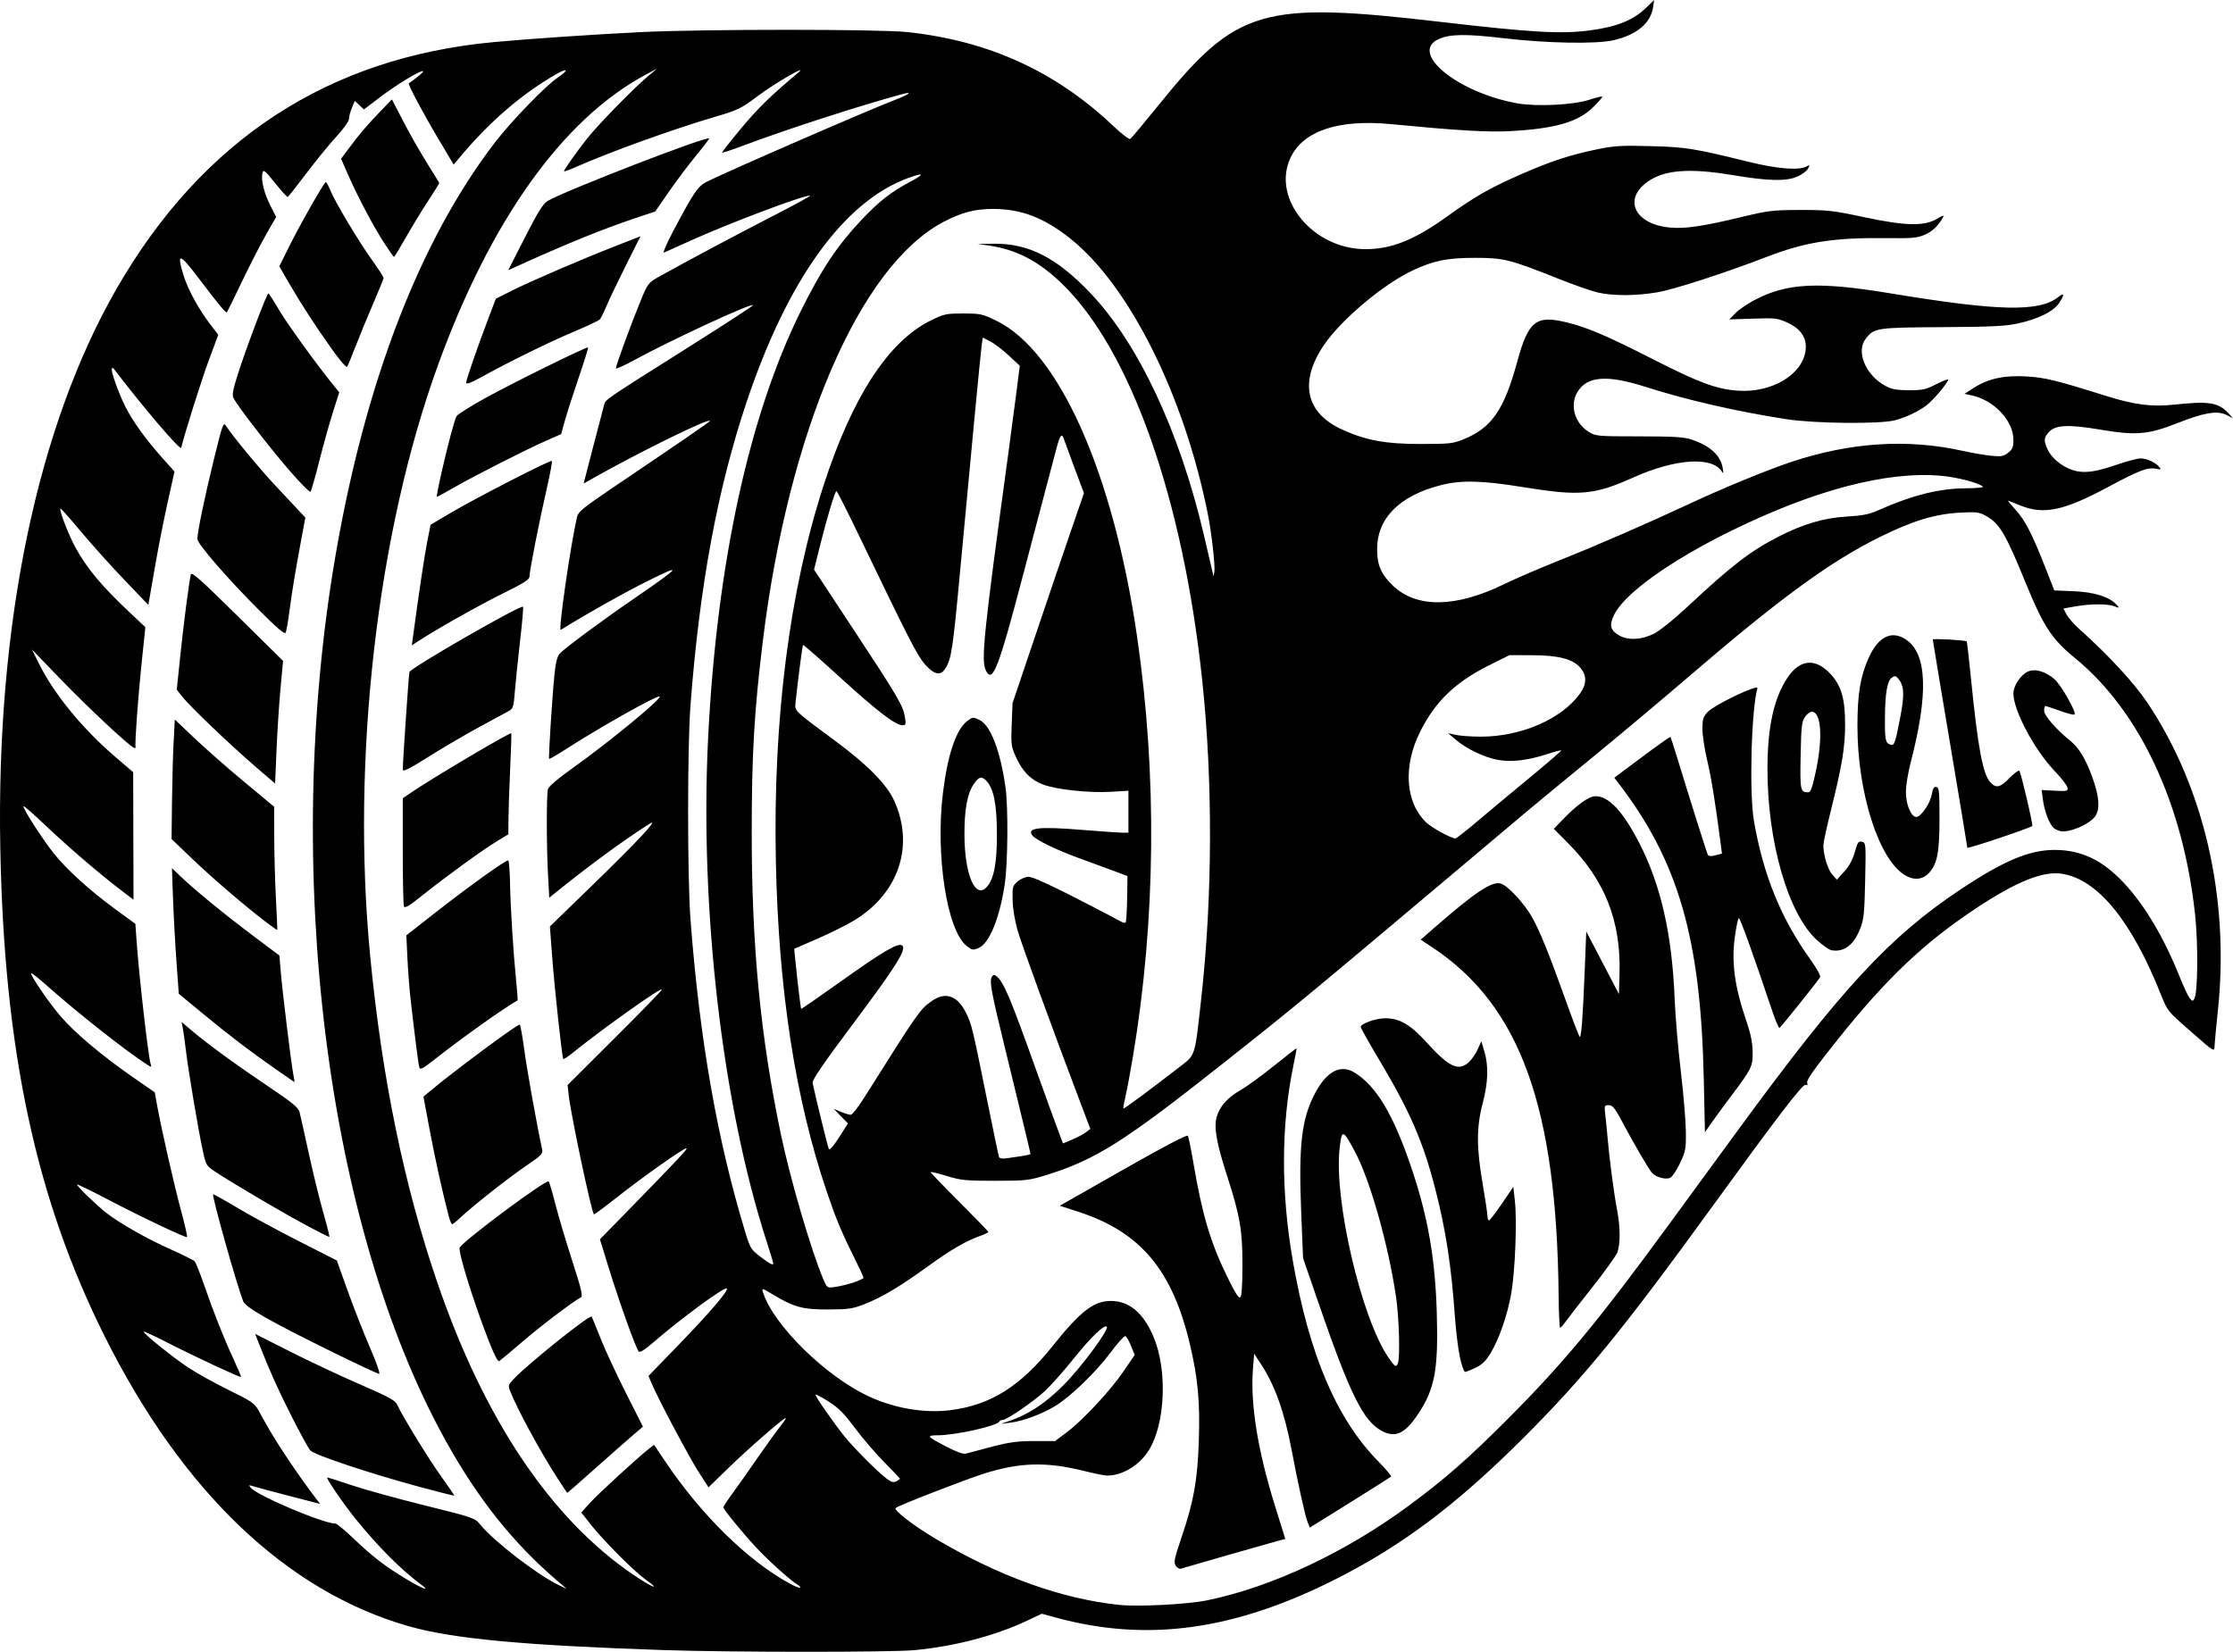 <?xml version="1.0" encoding="UTF-8" standalone="no"?>
<svg
   xmlns:dc="http://purl.org/dc/elements/1.1/"
   xmlns:cc="http://creativecommons.org/ns#"
   xmlns:rdf="http://www.w3.org/1999/02/22-rdf-syntax-ns#"
   xmlns:svg="http://www.w3.org/2000/svg"
   xmlns="http://www.w3.org/2000/svg"
   xmlns:sodipodi="http://sodipodi.sourceforge.net/DTD/sodipodi-0.dtd"
   xmlns:inkscape="http://www.inkscape.org/namespaces/inkscape"
   version="1.1"
   x="0px"
   y="0px"
   viewBox="0 0 333.502 246.764"
   xml:space="preserve"
   id="svg32"
   sodipodi:docname="hotwheels.svg"
   width="333.502"
   height="246.764"
   inkscape:version="1.0.1 (3bc2e813f5, 2020-09-07)"><defs
   id="defs36" /><sodipodi:namedview
   pagecolor="#ffffff"
   bordercolor="#666666"
   borderopacity="1"
   objecttolerance="10"
   gridtolerance="10"
   guidetolerance="10"
   inkscape:pageopacity="0"
   inkscape:pageshadow="2"
   inkscape:window-width="1779"
   inkscape:window-height="1037"
   id="namedview34"
   showgrid="false"
   fit-margin-top="0"
   fit-margin-left="0"
   fit-margin-right="0"
   fit-margin-bottom="0"
   inkscape:zoom="0.56360838"
   inkscape:cx="531.18522"
   inkscape:cy="427.92868"
   inkscape:window-x="0"
   inkscape:window-y="0"
   inkscape:window-maximized="0"
   inkscape:current-layer="svg32"
   inkscape:document-rotation="0" />
<style
   type="text/css"
   id="style2">
	.st0{fill:#FFFFFF;}
	.st1{fill:#C91C32;}
</style>


<path
   style="fill:#000000;stroke-width:0.287"
   d="m 99.434,246.517 c -21.269,-0.709 -31.869,-1.702 -38.493,-3.606 -18.155,-5.22 -33.712,-20.076 -45.299,-43.258 C 5.351,179.065 0.611,156.891 0.044,126.685 -0.584,93.261 5.558,63.731 17.425,43.108 30.213,20.885 49.045,8.579 73.773,6.287 79.031,5.799 88.586,5.15 95.707,4.796 104.82,4.343 131.284,4.34 135.502,4.791 c 12.202,1.306 22.202,5.885 30.903,14.15 1.156,1.098 2.236,1.912 2.402,1.81 0.165,-0.102 2.092,-2.403 4.282,-5.114 11.597,-14.354 15.376,-15.471 41.89,-12.386 13.923,1.62 18.206,1.863 22.558,1.28 3.968,-0.531 6.411,-1.524 8.325,-3.381 L 247.048,0 246.894,1.054 c -0.355,2.421 -2.471,4.182 -5.967,4.966 -2.602,0.583 -9.948,0.444 -16.343,-0.31 -5.702,-0.672 -8.103,-0.633 -9.78,0.161 -4.347,2.058 2.975,7.989 11.811,9.568 2.878,0.514 8.334,0.248 10.716,-0.523 1.018,-0.33 1.903,-0.548 1.966,-0.485 0.063,0.063 -0.52,0.749 -1.295,1.524 -2.279,2.279 -5.734,3.28 -12.557,3.639 -3.28,0.173 -7.811,-0.096 -17.707,-1.05 -7.866,-0.758 -13.135,1.014 -15.014,5.051 -2.835,6.088 3.374,13.631 11.218,13.627 3.886,-0.002 7.303,-1.372 12.202,-4.893 4.121,-2.962 6.332,-4.229 10.878,-6.231 4.514,-1.988 7.45,-2.955 11.533,-3.797 2.551,-0.526 3.618,-0.589 7.963,-0.471 5.288,0.144 6.484,0.335 14.607,2.337 4.275,1.054 7.52,1.321 8.657,0.713 0.528,-0.283 0.549,-0.257 0.245,0.311 -0.182,0.341 -0.869,0.864 -1.527,1.162 -1.668,0.758 -4.322,0.707 -9.663,-0.185 -6.695,-1.117 -10.441,-0.793 -12.957,1.123 -3.513,2.675 -1.542,6.297 3.655,6.714 2.243,0.18 4.9,-0.219 10.602,-1.592 3.972,-0.956 4.64,-1.036 8.745,-1.044 4.082,-0.008 4.864,0.081 9.605,1.091 6.163,1.313 8.988,1.36 10.896,0.18 0.653,-0.403 1.005,-0.513 0.863,-0.269 -0.846,1.45 -1.541,2.133 -2.701,2.657 -1.175,0.53 -1.812,0.589 -5.904,0.544 -7.832,-0.086 -11.983,0.571 -17.826,2.82 -6.297,2.424 -13.785,4.848 -16.293,5.275 -3.23,0.55 -6.642,0.557 -8.93,0.018 -0.969,-0.229 -3.68,-1.181 -6.023,-2.117 -7.05,-2.815 -7.996,-3.05 -12.285,-3.05 -4.113,-2.8e-4 -6.13,0.405 -9.25,1.859 -4.415,2.058 -10.77,7.403 -13.337,11.218 -3.707,5.509 -2.684,10.124 2.795,12.596 3.56,1.607 6.421,2.132 11.621,2.135 4.295,0.002 4.884,-0.059 6.389,-0.667 4.282,-1.728 6.111,-4.359 8.107,-11.659 1.642,-6.005 2.78,-6.932 7.217,-5.878 3.195,0.759 5.934,1.926 13.266,5.654 6.709,3.411 9.236,4.344 12.409,4.583 5.08,0.383 9.756,-2.403 10.168,-6.057 0.206,-1.827 -0.688,-3.174 -2.724,-4.107 -1.453,-0.665 -1.799,-0.705 -5.114,-0.595 l -3.556,0.118 0.904,-0.933 c 0.497,-0.513 1.781,-1.393 2.852,-1.956 4.867,-2.557 9.513,-2.791 20.232,-1.017 16.243,2.688 22.268,2.824 25.136,0.567 0.932,-0.733 0.976,-0.392 0.117,0.905 -0.82,1.238 -3.094,2.368 -6.093,3.028 -1.884,0.415 -3.914,0.515 -11.359,0.56 -9.851,0.06 -10.139,0.104 -11.409,1.719 -1.517,1.929 -0.023,5.474 2.985,7.085 0.898,0.48 1.651,0.615 3.466,0.619 2.049,0.004 2.525,-0.101 4.086,-0.906 0.972,-0.501 1.766,-0.803 1.766,-0.671 0,0.427 -2.241,3.09 -3.213,3.819 -1.262,0.946 -2.928,1.743 -4.671,2.234 -2.132,0.6 -11.929,0.515 -16.199,-0.14 -7.39,-1.134 -14.991,-2.875 -21.073,-4.825 -5.746,-1.843 -8.755,-1.629 -10.19,0.724 -1.21,1.984 -0.46,4.665 1.675,5.993 1.024,0.637 1.285,0.66 7.512,0.666 5.326,0.006 6.706,0.093 7.91,0.499 2.702,0.912 4.27,2.358 4.578,4.225 0.134,0.809 0.104,0.906 -0.154,0.502 -1.446,-2.267 -6.962,-1.884 -13.194,0.916 -5.805,2.608 -8.01,2.808 -16.224,1.477 -6.397,-1.037 -9.449,-1.117 -12.532,-0.329 -6.195,1.584 -9.531,4.959 -9.511,9.62 0.01,2.333 0.6,3.69 2.333,5.362 3.53,3.407 9.364,3.348 16.582,-0.168 1.735,-0.845 5.605,-2.51 8.601,-3.7 5.208,-2.069 13.067,-5.492 19.21,-8.368 4.808,-2.251 11.524,-5.014 15.066,-6.198 8.833,-2.953 17.389,-3.513 25.647,-1.678 1.419,0.315 3.355,0.648 4.301,0.74 1.485,0.144 1.828,0.082 2.509,-0.458 0.65,-0.515 0.788,-0.851 0.788,-1.908 0,-2.86 -2.877,-5.933 -6.232,-6.656 l -1.08,-0.233 1.372,-0.882 c 2.165,-1.391 4.562,-1.914 7.872,-1.717 2.806,0.167 4.466,0.572 11.818,2.886 4.283,1.348 6.891,1.69 10.19,1.334 5.248,-0.566 6.645,-0.349 8.155,1.267 l 0.7,0.75 -0.947,-0.472 c -1.397,-0.697 -3.334,-0.38 -7.335,1.199 -4.389,1.733 -6.201,1.887 -11.558,0.981 -4.806,-0.813 -6.747,-0.705 -7.722,0.428 -0.513,0.596 -0.641,0.993 -0.502,1.549 0.35,1.404 1.349,2.634 2.825,3.481 2.076,1.191 3.88,1.155 7.679,-0.152 1.604,-0.552 3.29,-1.004 3.746,-1.004 0.929,0 2.228,0.592 2.792,1.271 0.328,0.395 0.268,0.428 -0.497,0.275 -1.242,-0.248 -2.528,0.244 -7.228,2.77 -6.533,3.51 -9.562,4.138 -13.045,2.703 -0.946,-0.39 -1.764,-0.709 -1.819,-0.71 -0.054,-8.6e-4 0.474,0.635 1.173,1.412 1.417,1.576 2.427,3.545 4.406,8.585 l 1.34,3.415 2.897,0.12 c 3.075,0.128 5.326,0.83 6.375,1.99 0.497,0.549 0.49,0.555 -0.285,0.26 -1.027,-0.39 -3.53,-0.385 -5.815,0.013 l -1.808,0.315 0.458,0.886 c 0.252,0.487 1.117,1.474 1.921,2.194 4.344,3.883 8.205,8.066 10.183,11.03 8.467,12.693 12.255,29.232 10.513,45.9 -0.231,2.208 -0.45,4.492 -0.487,5.076 -0.08,1.252 0.265,1.449 -4.006,-2.286 -2.949,-2.579 -3.081,-2.745 -3.982,-5.022 -4.389,-11.095 -9.506,-17.351 -14.847,-18.152 -2.841,-0.426 -6.85,1.201 -12.928,5.247 -7.683,5.114 -13.207,10.359 -20.46,19.423 -3.446,4.307 -4.758,6.15 -4.64,6.52 0.117,0.368 0.045,0.471 -0.248,0.358 -0.418,-0.16 -4.136,4.687 -13.538,17.651 -13.731,18.933 -19.509,26.022 -28.64,35.136 -9.948,9.93 -18.041,16.017 -27.975,21.042 -15.167,7.672 -28.194,9.461 -41.811,5.743 l -2.097,-0.573 -2.161,1.025 c -4.755,2.256 -10.842,3.851 -16.868,4.419 -3.466,0.327 -27.287,0.325 -37.129,-0.003 z m 80.806,-7.434 c 9.635,-1.967 20.678,-7.146 30.152,-14.141 5.432,-4.011 8.857,-7.012 14.77,-12.94 8.356,-8.378 13.482,-14.561 24.09,-29.064 2.965,-4.053 7.59,-10.376 10.278,-14.052 15.53,-21.234 22.649,-28.935 33.291,-36.019 6.43,-4.28 10.274,-5.896 14.027,-5.896 3.955,0 7.11,1.489 10.283,4.852 3.146,3.335 6.035,8.18 8.391,14.071 0.599,1.498 1.284,2.954 1.523,3.236 0.395,0.467 0.457,0.471 0.694,0.047 0.508,-0.907 0.569,-8.148 0.106,-12.488 -1.768,-16.56 -8.277,-30.479 -17.955,-38.39 -3.44,-2.812 -4.714,-4.752 -7.321,-11.144 -3.024,-7.414 -3.921,-8.938 -5.928,-10.066 -1.052,-0.591 -1.423,-0.639 -3.924,-0.503 -3.734,0.203 -7.038,1.207 -11.938,3.628 -7.466,3.689 -15.019,9.216 -28.815,21.082 -3.706,3.188 -10.028,8.488 -14.049,11.78 -4.021,3.291 -8.472,6.962 -9.892,8.157 -34.591,29.137 -33.562,28.284 -45.411,37.671 -14.818,11.739 -19.037,14.393 -26.554,16.702 -2.387,0.733 -2.945,0.792 -7.455,0.792 -4.413,-5e-5 -5.098,-0.069 -7.239,-0.73 -1.301,-0.402 -2.365,-0.651 -2.365,-0.555 0,0.097 1.935,2.108 4.301,4.469 2.365,2.361 4.301,4.366 4.301,4.455 0,0.089 -0.484,0.332 -1.075,0.542 -2.245,0.795 -4.399,2.039 -7.84,4.526 -4.324,3.126 -6.929,4.681 -9.578,5.72 -1.786,0.7 -2.386,0.788 -5.448,0.796 -3.815,0.01 -5.067,-0.332 -8.276,-2.265 -1.525,-0.919 -1.633,-0.945 -1.451,-0.358 1.524,4.932 9.481,12.735 15.999,15.691 3.822,1.733 8.194,2.454 11.992,1.978 6.021,-0.755 10.478,-3.552 15.303,-9.602 4.118,-5.164 6.125,-6.716 8.683,-6.716 2.725,0 4.827,1.754 6.345,5.297 2.134,4.977 1.8,13.085 -0.701,17.047 -1.411,2.235 -3.941,3.755 -6.232,3.743 -0.364,-0.002 -1.949,-0.324 -3.523,-0.716 -5.539,-1.378 -9.594,-1.257 -14.908,0.445 -2.97,0.951 -12.778,4.773 -13.127,5.114 -0.33,0.323 2.683,2.647 5.937,4.58 9.475,5.63 18.942,9.035 27.541,9.904 2.847,0.288 10.118,-0.093 12.999,-0.682 z m -4.632,-5.179 c -0.346,-0.494 -0.242,-1.006 0.863,-4.264 1.815,-5.348 2.375,-8.47 2.575,-14.36 0.198,-5.818 -0.135,-9.42 -1.337,-14.485 -2.637,-11.112 -7.405,-16.769 -16.667,-19.774 l -2.76,-0.895 9.464,-5.385 c 6.119,-3.481 9.534,-5.271 9.662,-5.064 0.109,0.176 0.487,2.026 0.84,4.111 1.285,7.589 2.524,11.78 4.963,16.791 1.248,2.565 1.809,3.453 2.037,3.225 0.201,-0.201 0.314,-1.939 0.314,-4.829 -4e-5,-5.218 -0.363,-7.333 -2.277,-13.26 -1.594,-4.937 -2.006,-7.251 -1.576,-8.85 0.416,-1.543 1.653,-2.932 3.588,-4.023 0.851,-0.48 3.07,-2.094 4.93,-3.586 1.86,-1.492 3.4,-2.689 3.423,-2.66 0.023,0.029 -0.198,1.214 -0.49,2.633 -1.832,8.893 -1.86,18.875 -0.08,29.096 2.449,14.071 6.542,23.668 12.806,30.03 1.121,1.139 1.964,2.145 1.873,2.236 -0.091,0.091 -2.858,1.842 -6.149,3.89 l -5.983,3.725 -0.331,-0.803 c -0.358,-0.868 -1.445,-5.776 -2.4,-10.831 -1.058,-5.605 -2.493,-9.629 -4.548,-12.759 l -1.036,-1.577 -0.174,2.15 c -0.428,5.277 0.683,12.236 3.286,20.585 l 1.538,4.932 -1.178,0.312 c -1.255,0.332 -13.84,3.938 -14.43,4.135 -0.193,0.064 -0.528,-0.136 -0.744,-0.445 z m 30.768,-20.139 c -2.762,-1.459 -4.786,-5.554 -9.474,-19.168 l -2.288,-6.645 -0.275,-6.764 c -0.412,-10.108 0.045,-14.048 2.074,-17.88 1.733,-3.274 3.788,-4.355 5.868,-3.087 3.291,2.007 5.861,6.33 8.577,14.425 2.427,7.235 3.501,13.447 3.731,21.567 0.238,8.42 -0.297,11.291 -2.803,15.043 -1.955,2.928 -3.372,3.585 -5.409,2.509 z m 2.408,-10.121 c 0.335,-0.873 0.17,-6.811 -0.273,-9.831 -1.157,-7.89 -3.894,-17.566 -6.164,-21.792 -1.808,-3.366 -1.946,-3.39 -2.279,-0.405 -0.853,7.651 3.233,25.188 7.251,31.12 1,1.476 1.2,1.6 1.465,0.909 z m 9.247,-0.908 c -0.259,-1.222 -0.599,-4.028 -0.755,-6.236 -0.53,-7.481 -1.351,-12.796 -2.926,-18.923 -1.793,-6.974 -3.744,-11.482 -8.236,-19.029 -1.589,-2.67 -2.889,-4.976 -2.889,-5.126 0,-0.512 2.333,-1.328 3.735,-1.307 2.147,0.032 3.706,0.963 6.182,3.69 3.304,3.64 4.71,4.28 6.254,2.85 0.425,-0.394 1.013,-1.253 1.307,-1.91 l 0.535,-1.195 0.455,1.532 c 0.646,2.175 0.565,4.624 -0.256,7.751 -0.932,3.55 -0.933,6.623 -0.003,11.998 0.393,2.271 0.714,4.432 0.714,4.802 0,0.371 0.106,0.674 0.235,0.674 0.129,0 1,-1.127 1.935,-2.504 l 1.7,-2.504 0.236,2.146 c 0.325,2.964 0.029,10.475 -0.543,13.758 -0.556,3.193 -1.785,6.759 -3.076,8.925 -0.677,1.136 -1.256,1.706 -2.207,2.173 -0.71,0.348 -1.433,0.639 -1.607,0.645 -0.174,0.006 -0.529,-0.988 -0.788,-2.21 z m 14.751,-9.175 c -0.274,-28.201 -5.759,-43.346 -18.843,-52.023 l -1.756,-1.165 2.013,-1.755 c 6.089,-5.307 8.562,-6.966 9.897,-6.638 1.05,0.258 3.569,2.964 4.77,5.125 1.147,2.062 2.554,5.554 5.043,12.516 0.987,2.76 1.892,5.127 2.012,5.261 0.249,0.278 0.479,-2.788 0.782,-10.422 l 0.211,-5.304 2.437,4.672 2.437,4.672 0.091,-2.951 c 0.244,-7.935 -2.164,-14.046 -7.746,-19.652 l -2.069,-2.079 1.278,-1.323 c 2.228,-2.307 3.966,-3.551 4.96,-3.55 1.992,0.002 4.109,2.282 6.566,7.069 3.197,6.229 4.867,13.635 5.248,23.266 0.098,2.475 0.506,7.274 0.906,10.664 0.401,3.39 0.745,7.455 0.765,9.031 0.034,2.662 -0.028,3.004 -0.869,4.778 -0.498,1.051 -1.143,2.032 -1.434,2.18 -0.668,0.34 -2.147,-0.046 -2.748,-0.718 -0.514,-0.574 -2.645,-4.229 -4.516,-7.746 -1.041,-1.957 -1.377,-2.365 -1.947,-2.365 -0.653,0 -0.68,0.07 -0.525,1.362 0.09,0.749 0.24,2.265 0.334,3.369 0.273,3.21 0.954,8.415 1.42,10.849 0.504,2.632 0.523,5.122 0.05,6.411 -0.185,0.504 -1.873,2.857 -3.75,5.228 -1.878,2.371 -3.684,4.698 -4.014,5.171 -0.33,0.473 -0.68,0.862 -0.778,0.864 -0.098,0.003 -0.199,-2.156 -0.225,-4.797 z m 21.675,-32.534 c -0.453,-20.857 -3.807,-32.421 -12.794,-44.109 l -0.565,-0.735 4.153,-3.101 c 2.284,-1.706 4.19,-3.052 4.236,-2.992 0.045,0.06 0.419,1.206 0.83,2.546 2.358,7.691 4.606,14.806 4.763,15.077 0.121,0.209 0.497,0.228 1.138,0.057 l 0.957,-0.255 -0.193,-1.491 c -0.781,-6.035 -1.411,-9.933 -2.018,-12.48 -0.388,-1.629 -0.706,-3.724 -0.706,-4.655 0,-1.454 0.111,-1.81 0.788,-2.525 1.045,-1.103 7.616,-4.238 7.422,-3.54 -0.914,3.274 -1.233,15.694 -0.511,19.846 1.416,8.135 4.049,14.57 8.499,20.773 0.912,1.271 1.497,2.351 1.378,2.544 -0.427,0.695 -5.885,7.507 -6.072,7.579 -0.107,0.041 -0.597,-1.12 -1.088,-2.58 -2.97,-8.833 -4.811,-13.934 -4.99,-13.823 -0.113,0.07 -0.364,1.249 -0.559,2.62 -0.564,3.971 -0.086,7.521 1.731,12.849 0.621,1.82 0.887,3.154 0.903,4.526 0.026,2.184 -0.097,2.43 -3.413,6.85 -0.985,1.312 -2.222,3.002 -2.751,3.756 l -0.961,1.37 z m 19.083,-19.069 c -0.354,-0.064 -1.342,-0.755 -2.195,-1.535 -4.298,-3.928 -7.394,-14.692 -7.373,-25.637 0.012,-6.204 0.962,-10.506 2.992,-13.544 1.865,-2.79 4.192,-2.98 6.453,-0.527 1.601,1.737 2.167,3.74 2.151,7.619 -0.014,3.376 -0.466,6.094 -2.116,12.712 -0.623,2.497 -1.132,4.846 -1.132,5.218 0,1.453 0.66,3.64 1.321,4.377 l 0.693,0.773 1.103,-1.21 c 0.741,-0.813 1.26,-1.768 1.58,-2.91 0.417,-1.485 0.553,-1.68 1.073,-1.544 0.583,0.152 0.593,0.276 0.474,5.777 -0.106,4.918 -0.2,5.821 -0.747,7.217 -0.952,2.429 -2.439,3.546 -4.278,3.212 z m -2.355,-26.67 c 1.088,-5.081 0.828,-8.96 -0.601,-8.96 -0.271,0 -0.733,0.355 -1.027,0.788 -0.46,0.679 -0.548,1.483 -0.631,5.774 -0.1,5.192 -0.044,5.464 1.134,5.475 0.359,0.003 0.614,-0.695 1.125,-3.078 z m 13.301,15.446 c -3.91,-2.384 -7.076,-12.342 -7.076,-22.256 1.3e-4,-4.801 0.43,-7.414 1.675,-10.189 1.44,-3.208 3.453,-4.189 5.601,-2.73 3.13,2.127 3.347,8.071 0.669,18.377 -0.389,1.496 -0.707,3.46 -0.706,4.365 5.7e-4,1.821 0.707,3.595 1.49,3.741 0.673,0.125 2.142,-1.977 2.385,-3.413 0.145,-0.861 0.314,-1.129 0.668,-1.06 0.417,0.081 0.474,0.641 0.474,4.675 0,5.136 -0.33,6.831 -1.59,8.18 -0.943,1.01 -2.255,1.122 -3.59,0.308 z m -0.679,-23.577 c 0.642,-3.353 0.585,-4.675 -0.243,-5.696 -0.433,-0.533 -0.558,-0.559 -1.033,-0.211 -0.693,0.508 -0.999,2.383 -1.015,6.225 -0.013,3.08 0.088,3.535 0.839,3.783 0.559,0.185 0.718,-0.266 1.452,-4.101 z m 10.016,19.483 c 0,-0.136 -1.161,-7.148 -2.58,-15.582 -1.419,-8.434 -2.58,-15.419 -2.58,-15.522 0,-0.178 4.881,0.095 5.07,0.283 0.049,0.049 0.34,2.594 0.646,5.657 1.029,10.272 1.763,14.189 2.885,15.394 0.865,0.929 1.446,0.797 2.866,-0.65 0.696,-0.709 1.353,-1.193 1.461,-1.075 0.248,0.27 2.078,8.097 1.928,8.247 -0.317,0.316 -9.696,3.459 -9.696,3.248 z m 13.906,-2.479 c -0.315,-0.065 -0.756,-0.266 -0.978,-0.446 -0.635,-0.514 -1.402,-2.475 -1.624,-4.155 l -0.203,-1.534 1.976,0.1 c 1.844,0.094 1.969,0.062 1.878,-0.473 -0.054,-0.315 -0.902,-1.412 -1.885,-2.437 -3.037,-3.167 -6.188,-9.082 -6.188,-11.614 0,-1.138 1.044,-2.736 2.128,-3.257 1.063,-0.511 2.659,-0.062 4.018,1.131 0.983,0.864 3.306,4.957 2.991,5.272 -0.093,0.093 -1.074,-0.157 -2.179,-0.555 -1.105,-0.399 -2.091,-0.725 -2.19,-0.725 -0.099,0 -0.18,0.325 -0.18,0.723 0,0.713 1.808,2.785 3.905,4.477 1.295,1.044 2.277,2.663 3.273,5.392 1.045,2.865 1.202,4.74 0.486,5.832 -0.797,1.217 -3.87,2.551 -5.228,2.27 z M 62.878,236.703 c -2.97,-2.194 -6.385,-5.618 -9.785,-9.812 -1.743,-2.15 -4.489,-6.164 -4.216,-6.164 0.131,0 1.787,0.522 3.679,1.16 1.892,0.638 6.795,1.993 10.895,3.01 7.327,1.818 7.469,1.868 8.286,2.873 2.01,2.472 8.449,7.445 11.641,8.988 l 1.29,0.624 -1.434,-1.226 c -6.572,-5.623 -11.798,-12.175 -16.626,-20.846 -17.92,-32.187 -24.565,-85.646 -16.469,-132.491 4.477,-25.904 12.586,-46.904 23.741,-61.485 2.449,-3.201 7.652,-8.576 9.458,-9.772 1.631,-1.08 1.497,-1.483 -0.176,-0.529 -5.111,2.913 -9.863,6.977 -14.275,12.207 l -1.136,1.347 -2.333,-3.927 c -2.289,-3.853 -4.53,-8.08 -4.352,-8.208 1.472,-1.058 2.228,-1.705 2.12,-1.813 -0.246,-0.246 -3.923,1.972 -6.397,3.859 l -2.427,1.851 -0.684,-0.643 -0.684,-0.643 -0.435,1.04 c -0.239,0.572 -0.435,1.314 -0.435,1.648 0,0.35 -0.801,1.479 -1.889,2.661 -1.039,1.129 -3.057,3.601 -4.485,5.494 -1.428,1.892 -2.676,3.473 -2.773,3.513 -0.098,0.04 -0.95,-0.893 -1.895,-2.074 -1.521,-1.901 -1.736,-2.074 -1.878,-1.506 -0.254,1.013 0.223,2.99 1.169,4.852 l 0.871,1.714 -1.457,2.546 c -0.801,1.4 -2.434,4.583 -3.629,7.072 -1.195,2.49 -2.213,4.574 -2.264,4.631 -0.144,0.165 -1.326,-1.259 -4.198,-5.057 -2.923,-3.866 -3.345,-3.941 -2.262,-0.405 0.636,2.077 2.288,5.082 4.055,7.375 l 1.113,1.444 -1.417,3.814 c -1.086,2.922 -3.561,10.771 -4.118,13.058 -0.12,0.491 -5.54,-5.857 -10.119,-11.852 -0.05,-0.066 -0.156,-0.055 -0.235,0.024 -0.229,0.229 0.971,3.628 2.002,5.674 1.128,2.236 3.01,4.851 5.513,7.66 l 1.833,2.057 -1.008,4.538 c -0.554,2.496 -1.344,6.473 -1.755,8.838 -0.411,2.365 -0.837,4.804 -0.946,5.42 l -0.2,1.119 -3.543,-3.699 c -1.949,-2.035 -4.839,-5.248 -6.424,-7.14 -1.584,-1.892 -2.989,-3.484 -3.122,-3.537 -0.387,-0.155 1.176,3.951 2.219,5.831 1.783,3.211 3.9,5.734 8.232,9.811 l 2.199,2.07 -0.55,5.241 c -0.538,5.129 -1.048,12.17 -0.916,12.651 0.037,0.133 -0.058,0.198 -0.211,0.143 -0.704,-0.25 -6.847,-5.99 -10.847,-10.133 l -4.428,-4.587 1.146,2.294 c 2.221,4.445 6.451,9.592 11.311,13.762 l 2.673,2.294 0.025,9.524 0.025,9.524 -1.758,-1.339 c -3.268,-2.489 -8.049,-6.585 -11.302,-9.684 -1.78,-1.695 -3.297,-3.022 -3.37,-2.948 -0.199,0.199 2.805,4.889 4.48,6.994 1.943,2.441 5.409,5.596 9.159,8.336 l 3.07,2.243 0.194,2.724 c 0.375,5.263 1.715,16.966 2.084,18.192 0.165,0.55 0.154,0.55 -0.658,0.025 -3.093,-2 -10.18,-7.59 -14.678,-11.576 -1.311,-1.162 -2.436,-2.06 -2.499,-1.997 -0.219,0.219 2.624,4.39 4.387,6.438 2.145,2.492 6.137,5.862 10.678,9.014 l 3.388,2.352 0.342,1.893 c 0.647,3.581 2.56,12.003 3.587,15.792 0.566,2.088 0.966,3.858 0.89,3.933 -0.171,0.171 -6.989,-3.075 -12.33,-5.87 -2.193,-1.148 -4.037,-2.038 -4.097,-1.978 -0.139,0.139 2.836,3.025 4.346,4.218 1.926,1.521 6.132,3.91 9.605,5.455 1.813,0.807 3.438,1.617 3.611,1.8 0.172,0.183 0.802,1.753 1.4,3.487 1.394,4.049 2.936,7.937 4.423,11.155 0.649,1.405 1.145,2.589 1.103,2.631 -0.123,0.123 -6.908,-3.041 -10.895,-5.08 -2.011,-1.028 -3.656,-1.792 -3.656,-1.696 0,0.333 4.411,3.881 6.713,5.4 1.275,0.841 3.998,2.35 6.051,3.353 3.241,1.583 3.814,1.969 4.344,2.922 0.336,0.604 0.868,1.561 1.182,2.128 1.574,2.835 4.94,7.855 7.504,11.191 l 0.578,0.752 -4.657,-1.208 c -2.561,-0.664 -4.978,-1.312 -5.371,-1.439 -0.64,-0.207 -0.674,-0.182 -0.323,0.241 0.977,1.177 10.829,5.345 12.634,5.345 0.212,0 1.431,1.004 2.709,2.231 2.789,2.677 4.734,4.172 7.916,6.084 2.438,1.465 3.696,1.921 2.15,0.78 z m -0.185,-14.573 c -7.506,-2.024 -15.781,-4.788 -16.368,-5.468 -0.274,-0.317 -1.519,-2.596 -2.768,-5.065 -2.065,-4.084 -3.217,-6.65 -4.87,-10.847 l -0.584,-1.484 5.223,2.641 c 2.872,1.453 7.564,3.656 10.426,4.896 4.207,1.824 5.269,2.398 5.542,3 0.795,1.749 4.831,8.324 6.653,10.84 1.088,1.502 1.939,2.757 1.891,2.79 -0.047,0.033 -2.363,-0.554 -5.146,-1.304 z m -13.009,-20.136 c -9.354,-4.6 -13.015,-6.683 -13.371,-7.61 -1.037,-2.705 -4.697,-15.746 -4.48,-15.963 0.05,-0.05 1.701,0.87 3.669,2.044 1.968,1.174 6.103,3.418 9.189,4.985 l 5.611,2.85 1.644,4.588 c 0.904,2.523 2.402,6.336 3.328,8.472 0.956,2.205 1.538,3.883 1.346,3.881 -0.185,-0.001 -3.307,-1.463 -6.937,-3.248 z m -4.307,-19.146 c -3.816,-2.071 -10.631,-6.091 -13.177,-7.772 -1.409,-0.931 -1.442,-0.986 -1.926,-3.237 -0.689,-3.201 -2.138,-11.818 -2.507,-14.905 -0.17,-1.419 -0.386,-2.958 -0.48,-3.42 l -0.172,-0.84 1.539,1.298 c 2.433,2.051 6.616,5.103 11.427,8.337 3.58,2.406 4.482,3.147 4.656,3.822 0.119,0.461 0.736,3.225 1.372,6.142 0.636,2.917 1.611,6.9 2.167,8.851 0.556,1.951 0.968,3.59 0.914,3.644 -0.053,0.053 -1.769,-0.81 -3.812,-1.919 z m -4.146,-23.087 c -3.858,-2.691 -7.068,-5.14 -11.064,-8.442 l -3.466,-2.864 -0.347,-4.792 c -0.191,-2.636 -0.421,-6.856 -0.511,-9.379 l -0.164,-4.587 1.397,1.326 c 2.194,2.083 6.529,5.628 10.767,8.805 l 3.888,2.915 0.194,2.365 c 0.233,2.847 1.54,13.559 1.867,15.31 0.128,0.686 0.218,1.247 0.198,1.246 -0.019,-10e-4 -1.26,-0.857 -2.758,-1.902 z m -1.44,-21.967 c -3.017,-2.278 -8.122,-6.654 -11.133,-9.544 l -3.036,-2.913 0.065,-5.562 c 0.036,-3.059 0.145,-7.075 0.243,-8.925 l 0.178,-3.363 2.902,2.76 c 1.596,1.518 4.934,4.45 7.418,6.516 l 4.516,3.756 0.013,4.588 c 0.007,2.524 0.122,6.653 0.255,9.176 0.133,2.523 0.221,4.612 0.195,4.642 -0.026,0.03 -0.754,-0.479 -1.617,-1.131 z m -1.714,-23.333 c -3.697,-3.183 -9.732,-8.955 -10.851,-10.378 l -0.827,-1.052 0.506,-4.874 c 0.492,-4.745 1.321,-11.173 1.59,-12.329 0.108,-0.466 1.416,0.693 6.956,6.165 l 6.823,6.739 -0.382,4.127 c -0.21,2.27 -0.477,6.392 -0.593,9.16 l -0.211,5.033 z m 0.678,-23.245 c -4.662,-4.652 -9.28,-9.973 -9.28,-10.694 0,-1.019 1.121,-6.41 2.494,-11.996 1.296,-5.272 1.386,-5.514 1.8,-4.879 1.025,1.57 4.963,6.331 7.32,8.85 1.402,1.498 2.991,3.198 3.532,3.777 l 0.983,1.053 -0.605,3.247 c -0.896,4.811 -1.389,7.802 -1.788,10.845 -0.196,1.498 -0.445,2.898 -0.552,3.111 -0.135,0.269 -1.331,-0.746 -3.905,-3.315 z m 4.484,-20.916 c -3.13,-3.624 -7.89,-9.799 -8.375,-10.864 -0.234,-0.513 -0.045,-1.399 0.92,-4.328 1.391,-4.222 4.085,-11.285 4.299,-11.275 0.079,0.004 0.814,1.142 1.632,2.529 1.255,2.129 5.703,8.268 8.243,11.376 l 0.708,0.867 -0.957,3.015 c -0.526,1.658 -1.443,4.945 -2.038,7.304 -0.595,2.359 -1.176,4.397 -1.291,4.529 -0.115,0.132 -1.529,-1.287 -3.14,-3.154 z m 6.379,-18.07 c -2.435,-3.401 -4.687,-6.871 -6.532,-10.064 l -1.373,-2.377 1.486,-2.989 c 1.674,-3.368 5.226,-9.603 5.47,-9.601 0.088,5.7e-4 0.397,0.577 0.686,1.281 0.727,1.767 4.189,7.546 6.235,10.408 0.933,1.305 1.696,2.488 1.696,2.63 0,0.142 -0.689,1.848 -1.532,3.792 -0.843,1.944 -2.028,4.825 -2.634,6.402 -0.606,1.577 -1.189,2.972 -1.296,3.1 -0.106,0.128 -1.099,-1.033 -2.207,-2.58 z m 7.756,-15.93 c -1.621,-2.511 -3.969,-6.952 -5.39,-10.198 l -1.044,-2.385 1.216,-1.629 c 1.64,-2.197 2.587,-3.307 4.639,-5.438 l 1.736,-1.802 1.753,3.379 c 0.964,1.858 2.555,4.65 3.536,6.204 0.98,1.554 1.782,2.87 1.782,2.926 0,0.055 -0.82,1.364 -1.821,2.909 -1.002,1.545 -2.494,4.002 -3.315,5.461 -0.822,1.459 -1.551,2.652 -1.621,2.652 -0.07,0 -0.731,-0.935 -1.469,-2.079 z m 61.742,200.433 c -0.937,-0.525 -4.299,-3.538 -6.107,-5.475 -2.073,-2.221 -4.974,-5.768 -4.974,-6.083 0,-0.121 0.626,-1.074 1.391,-2.119 0.765,-1.044 2.461,-3.447 3.769,-5.339 1.308,-1.892 2.819,-3.989 3.358,-4.659 0.539,-0.67 0.895,-1.219 0.79,-1.219 -0.342,0 -5.652,4.636 -8.625,7.531 l -2.9,2.824 -1.522,-2.372 c -1.452,-2.263 -6.06,-10.958 -6.997,-13.204 l -0.444,-1.063 4.702,-4.861 c 4.485,-4.636 7.287,-7.925 6.998,-8.213 -0.318,-0.318 -6.956,4.56 -11.069,8.134 -1.189,1.033 -1.9,1.471 -2.087,1.284 -0.405,-0.405 -2.854,-7.219 -4.444,-12.366 l -1.355,-4.388 3.698,-3.789 c 7.912,-8.106 9.378,-9.663 9.234,-9.807 -0.202,-0.202 -6.503,4.242 -10.496,7.401 -1.782,1.41 -3.283,2.517 -3.335,2.459 -0.386,-0.426 -3.435,-14.844 -3.763,-17.794 l -0.169,-1.52 7.046,-7.022 c 3.875,-3.862 7.046,-7.123 7.046,-7.247 0,-0.447 -8.76,5.77 -13.406,9.515 -0.669,0.539 -1.266,0.926 -1.327,0.86 -0.183,-0.196 -1.301,-10.488 -1.663,-15.315 l -0.336,-4.484 6.431,-6.243 c 6.746,-6.548 10.045,-10.101 8.438,-9.086 -3.762,2.375 -9.134,6.314 -14.077,10.322 l -0.888,0.72 -0.187,-3.472 c -0.232,-4.312 -0.237,-11.91 -0.009,-12.762 0.104,-0.386 1.479,-1.564 3.508,-3.005 5.657,-4.016 13.924,-10.839 13.133,-10.839 -0.687,0 -8.783,4.558 -13.656,7.689 -1.493,0.959 -2.757,1.701 -2.809,1.649 -0.119,-0.119 0.454,-9.202 0.796,-12.597 0.178,-1.767 0.413,-2.717 0.771,-3.116 0.744,-0.828 6.11,-4.801 11.323,-8.383 6.865,-4.717 7.186,-5.157 1.808,-2.473 -3.604,1.799 -8.865,4.757 -12.96,7.288 -0.405,0.25 1.458,-12.68 2.433,-16.887 0.174,-0.753 0.994,-1.417 5.509,-4.467 10.062,-6.797 14.336,-9.734 14.336,-9.854 0,-0.525 -10.286,4.513 -17.387,8.516 l -1.474,0.831 1.394,-5.386 c 0.767,-2.962 1.503,-5.773 1.635,-6.246 0.273,-0.976 -0.455,-0.474 13.091,-9.025 5.116,-3.229 9.247,-5.925 9.181,-5.991 -0.315,-0.315 -12.28,5.225 -17.837,8.259 -1.459,0.796 -2.652,1.325 -2.652,1.174 0,-0.405 2.425,-7.021 3.701,-10.097 1.102,-2.657 1.116,-2.675 2.932,-3.69 3.942,-2.204 11.56,-6.261 17.021,-9.065 3.154,-1.619 5.569,-2.948 5.366,-2.952 -1.104,-0.024 -12.046,4.105 -17.946,6.773 -1.912,0.864 -3.66,1.65 -3.884,1.746 -0.225,0.096 0.369,-1.3 1.32,-3.101 3.051,-5.78 3.74,-6.808 5.003,-7.452 2.784,-1.42 24.451,-10.847 28.06,-12.208 2.152,-0.812 2.913,-1.369 1.266,-0.927 -6.118,1.641 -17.342,5.272 -23.746,7.682 -1.72,0.647 -3.173,1.131 -3.229,1.076 -0.056,-0.056 1.237,-1.702 2.872,-3.658 2.54,-3.038 4.321,-4.776 8.501,-8.296 1.66,-1.398 -3.494,1.581 -6.027,3.484 -2.545,1.911 -2.947,2.106 -6.443,3.134 -6.289,1.848 -15.795,5.282 -20.86,7.535 -0.907,0.403 -1.649,0.667 -1.649,0.586 0,-0.246 1.735,-2.711 3.405,-4.838 1.649,-2.1 6.996,-7.575 9.21,-9.43 l 1.29,-1.081 -1.72,0.924 c -12.36,6.635 -23.118,21.674 -30.985,43.311 -9.125,25.098 -13.005,58.916 -10.145,88.415 1.765,18.203 5.062,34.222 10.028,48.72 7.008,20.462 16.962,35.294 29.307,43.671 2.813,1.909 4.256,2.44 1.722,0.634 -1.685,-1.201 -6.343,-5.893 -8.168,-8.227 l -1.359,-1.738 1.258,-1.4 c 1.187,-1.321 7.147,-6.792 8.829,-8.106 l 0.774,-0.605 1.718,2.555 c 5.337,7.937 12.275,14.743 18.498,18.146 0.794,0.434 1.51,0.722 1.592,0.64 0.082,-0.082 -0.088,-0.281 -0.377,-0.443 z M 83.327,220.938 c -2.603,-4.026 -5.99,-10.247 -7.109,-13.057 -0.362,-0.908 -0.337,-0.99 0.596,-1.965 2.196,-2.296 11.288,-9.568 11.548,-9.236 0.046,0.058 0.646,1.525 1.335,3.26 0.688,1.735 2.394,5.412 3.79,8.171 l 2.538,5.017 -1.51,1.29 c -0.831,0.71 -3.358,2.935 -5.617,4.946 -2.258,2.011 -4.134,3.654 -4.168,3.652 -0.034,-0.002 -0.665,-0.937 -1.403,-2.079 z M 73.044,200.445 c -2.338,-5.991 -4.697,-13.579 -4.379,-14.084 0.732,-1.161 12.958,-10.245 13.282,-9.869 0.106,0.123 0.554,1.644 0.994,3.378 0.441,1.735 1.569,5.529 2.508,8.433 1.346,4.162 1.625,5.324 1.323,5.494 -1.376,0.772 -5.994,4.275 -8.689,6.593 -1.755,1.508 -3.335,2.832 -3.512,2.942 -0.209,0.129 -0.744,-0.881 -1.526,-2.886 z m -5.989,-18.639 c -0.864,-3.217 -2.104,-8.817 -2.904,-13.11 l -0.907,-4.867 0.964,-0.809 c 3.494,-2.933 12.955,-9.957 13.411,-9.957 0.098,0 0.403,1.68 0.677,3.733 0.403,3.01 1.883,11.267 2.673,14.909 0.14,0.646 -0.11,0.903 -2.367,2.437 -2.647,1.798 -8.126,6.116 -9.858,7.769 -0.559,0.533 -1.102,0.969 -1.207,0.969 -0.106,0 -0.322,-0.484 -0.481,-1.075 z m -4.431,-22.363 c -0.141,-0.474 -0.645,-4.417 -1.313,-10.272 -0.163,-1.431 -0.37,-4.14 -0.46,-6.021 l -0.163,-3.42 4.105,-3.217 c 5.267,-4.128 10.853,-8.135 11.114,-7.974 0.112,0.069 0.232,1.583 0.267,3.365 0.074,3.787 0.481,10.305 0.908,14.527 0.165,1.635 0.262,2.994 0.215,3.019 -1.857,1.008 -8.319,5.608 -12.466,8.874 -1.721,1.355 -2.084,1.539 -2.209,1.119 z m -2.301,-24.049 c -0.093,-0.243 -0.169,-3.973 -0.169,-8.289 v -7.847 l 1.219,-0.836 c 3.114,-2.137 14.815,-9.066 14.99,-8.876 0.041,0.044 -0.034,2.403 -0.166,5.241 -0.132,2.838 -0.248,6.216 -0.257,7.505 l -0.016,2.345 -1.741,1.058 c -2.18,1.324 -7.61,5.269 -11.063,8.037 -2.026,1.624 -2.665,2.004 -2.795,1.663 z m -0.169,-20.402 c 0,-1.218 0.892,-14.293 0.996,-14.592 0.227,-0.656 16.627,-10.09 16.961,-9.756 0.076,0.076 -0.121,2.379 -0.439,5.116 -0.318,2.737 -0.667,6.123 -0.776,7.524 -0.183,2.351 -0.255,2.578 -0.944,2.956 -0.41,0.225 -2.372,1.287 -4.359,2.36 -1.987,1.073 -5.374,3.059 -7.526,4.413 -2.887,1.817 -3.913,2.336 -3.913,1.979 z m 1.523,-19.857 c 0.93,-6.88 1.744,-12.304 2.147,-14.316 l 0.487,-2.428 2.867,-1.697 c 3.836,-2.27 15.044,-8.03 15.241,-7.832 0.086,0.086 -0.255,1.939 -0.758,4.118 -1.079,4.671 -2.582,12.317 -2.583,13.141 -8.6e-4,0.459 -0.842,0.994 -4.058,2.58 -3.514,1.733 -10.089,5.446 -12.685,7.164 l -0.83,0.549 z m 4.237,-24.431 c 1.021,-4.452 1.944,-7.925 2.266,-8.526 0.138,-0.257 2.033,-1.455 4.212,-2.662 4.188,-2.32 15.265,-7.78 15.437,-7.608 0.056,0.056 -0.58,2.098 -1.413,4.539 -0.833,2.441 -1.76,5.331 -2.061,6.423 l -0.547,1.985 -2.294,1.009 c -2.969,1.306 -10.816,5.297 -13.79,7.014 -1.277,0.737 -2.388,1.34 -2.468,1.34 -0.081,0 0.216,-1.581 0.659,-3.512 z m 3.701,-13.53 c 0,-0.433 1.776,-5.55 3.476,-10.012 l 0.968,-2.54 2.437,-1.223 c 2.863,-1.436 10.493,-4.719 15.575,-6.7 l 3.584,-1.398 -2.241,4.477 c -1.233,2.462 -2.532,5.186 -2.887,6.054 -0.355,0.867 -0.787,1.722 -0.959,1.899 -0.172,0.177 -1.926,1.003 -3.897,1.835 -3.702,1.563 -9.559,4.439 -13.691,6.721 -1.673,0.924 -2.365,1.184 -2.365,0.887 z m 8.782,-21.704 c 1.918,-3.768 2.699,-5.024 3.379,-5.439 2.376,-1.45 23.756,-9.733 24.138,-9.352 0.047,0.047 -0.825,1.191 -1.939,2.543 -1.114,1.351 -2.946,3.789 -4.072,5.416 l -2.047,2.959 -2.82,0.941 c -4.763,1.59 -10.245,3.807 -17.188,6.951 l -1.945,0.881 z m 56.015,185.436 c 0,-0.048 -1.068,-1.173 -2.374,-2.499 -1.305,-1.326 -3.284,-3.637 -4.398,-5.135 -1.596,-2.148 -2.428,-2.979 -3.934,-3.931 -1.05,-0.664 -1.91,-1.106 -1.91,-0.983 0,0.315 2.665,4.15 4.313,6.204 1.44,1.796 4.988,5.345 6.398,6.399 0.63,0.471 0.944,0.546 1.362,0.322 0.299,-0.16 0.543,-0.33 0.543,-0.378 z m 13.721,-4.781 c 2.629,-0.683 3.852,-0.845 6.351,-0.845 h 3.095 l 1.711,-1.286 c 2.429,-1.826 6.512,-6.205 8.495,-9.109 l 1.69,-2.477 -0.557,-1.357 c -0.306,-0.746 -0.689,-1.401 -0.85,-1.455 -0.161,-0.054 -1.144,1.042 -2.184,2.435 -2.233,2.99 -6.074,6.695 -8.351,8.054 -2.017,1.204 -4.779,2.222 -6.646,2.449 l -1.422,0.173 1.155,-0.384 c 2.902,-0.965 5.435,-2.623 8.177,-5.354 2.608,-2.597 6.898,-8.382 6.507,-8.774 -0.37,-0.37 -2.357,1.542 -4.918,4.731 -1.467,1.828 -3.38,3.993 -4.25,4.811 -1.677,1.577 -5.776,4.39 -6.397,4.39 -0.203,0 -0.412,0.097 -0.465,0.215 -0.298,0.67 -6.549,2.072 -9.256,2.076 -1.735,0.003 -1.587,0.185 1.408,1.735 1.502,0.777 2.468,1.114 2.86,0.996 0.326,-0.098 2.057,-0.558 3.848,-1.023 z m -20.674,-24.529 c 0.828,-0.268 1.505,-0.591 1.505,-0.716 0,-0.126 -0.631,-1.493 -1.402,-3.039 -1.858,-3.724 -2.752,-5.872 -4.091,-9.834 -4.707,-13.929 -7.198,-30.106 -7.595,-49.315 -0.436,-21.109 2.006,-40.361 7.128,-56.184 4.264,-13.175 9.659,-21.493 15.961,-24.607 2.031,-1.004 2.311,-1.065 4.893,-1.065 2.592,0 2.859,0.059 4.981,1.096 9.34,4.564 17.42,22.72 20.98,47.143 3.011,20.656 2.804,42.305 -0.6,62.682 -0.392,2.345 -0.895,5.049 -1.119,6.009 -0.224,0.96 -0.366,1.786 -0.316,1.837 0.087,0.087 3.94,-2.767 8.413,-6.231 2.375,-1.839 2.231,-1.383 3.207,-10.178 1.696,-15.294 1.748,-32.44 0.145,-47.594 -2.875,-27.179 -10.727,-49.369 -20.963,-59.242 -3.479,-3.356 -6.762,-5.07 -10.853,-5.666 l -1.711,-0.249 2.305,-0.035 c 5.258,-0.08 9.471,2.063 14.542,7.395 7.182,7.552 13.366,20.775 16.973,36.294 0.586,2.523 1.143,4.91 1.236,5.304 l 0.169,0.717 0.117,-0.687 c 0.147,-0.865 -0.408,-5.796 -0.972,-8.631 -3.524,-17.709 -11.747,-34.177 -20.561,-41.175 -3.917,-3.11 -7.317,-4.412 -11.524,-4.412 -2.703,0 -4.671,0.514 -7.37,1.924 -12.504,6.534 -23.148,31.203 -27.004,62.586 -1.295,10.539 -1.666,16.957 -1.664,28.815 0.003,16.843 1.305,30.292 4.344,44.871 1.403,6.731 4.574,17.552 6.376,21.757 0.537,1.253 0.542,1.256 1.751,1.089 0.667,-0.092 1.89,-0.387 2.718,-0.655 z m -11.97,-2.882 c 0,-0.103 -0.457,-1.602 -1.016,-3.331 -6.575,-20.338 -9.967,-49.462 -8.726,-74.91 1.274,-26.112 6.11,-48.426 13.884,-64.067 3.12,-6.276 5.45,-9.768 9.076,-13.599 2.628,-2.776 4.354,-4.123 7.264,-5.668 2.197,-1.167 2.04,-1.413 -0.346,-0.541 -9.606,3.511 -18.031,15.219 -24.157,33.57 -4.334,12.982 -7,27.444 -8.352,45.301 -0.463,6.109 -0.459,25.684 0.005,31.825 1.363,18.004 4.005,33.07 8.231,46.925 0.682,2.236 0.831,2.473 2.218,3.524 1.467,1.112 1.917,1.34 1.917,0.972 z m 37.273,-16.037 c 0.631,-0.093 1.147,-0.218 1.147,-0.278 0,-0.142 -1.5,-6.366 -3.831,-15.896 -2.044,-8.357 -2.34,-9.977 -1.933,-10.59 0.232,-0.35 0.344,-0.353 0.748,-0.017 1.017,0.844 2.044,3.282 5.738,13.618 1.399,3.916 3.326,9.208 3.831,10.526 l 0.298,0.777 1.373,-0.574 c 0.755,-0.316 1.674,-0.803 2.042,-1.083 l 0.669,-0.509 -1.295,-3.421 c -4.425,-11.692 -8.961,-24.125 -9.564,-26.215 -0.414,-1.436 -0.723,-3.301 -0.752,-4.54 -0.046,-1.977 -5.7e-4,-2.145 0.756,-2.795 0.466,-0.401 1.168,-0.692 1.669,-0.692 0.538,0 3.207,1.204 7.068,3.188 3.412,1.754 6.428,3.329 6.704,3.501 0.276,0.172 0.581,0.233 0.679,0.135 0.098,-0.098 0.2,-1.699 0.228,-3.558 l 0.051,-3.381 -2.15,-0.807 c -1.183,-0.444 -3.441,-1.273 -5.017,-1.843 -3.268,-1.181 -6.454,-2.714 -6.994,-3.364 -0.99,-1.193 0.833,-1.416 7.282,-0.891 2.838,0.231 5.579,0.421 6.091,0.422 l 0.932,0.002 v -3.131 -3.131 l -2.656,0.158 c -3.21,0.192 -8.08,-0.332 -10.093,-1.086 -1.828,-0.684 -3.049,-1.92 -4.043,-4.095 -0.719,-1.574 -0.759,-1.878 -0.641,-4.874 l 0.126,-3.195 3.532,-10.465 c 1.943,-5.756 4.342,-12.813 5.332,-15.683 l 1.799,-5.218 -1.426,-3.814 c -0.784,-2.098 -1.498,-4.04 -1.586,-4.315 -0.289,-0.905 -0.574,-0.53 -1.089,1.434 -0.279,1.064 -0.816,3.096 -1.193,4.516 -0.377,1.419 -2.103,7.963 -3.834,14.541 -3.652,13.871 -4.495,16.05 -5.488,14.193 -0.79,-1.476 -0.41,-5.191 3.337,-32.604 0.377,-2.76 0.913,-6.81 1.192,-9.002 l 0.506,-3.984 -1.651,-1.537 c -0.908,-0.845 -2.153,-1.793 -2.765,-2.105 l -1.114,-0.568 -0.169,1.216 c -0.159,1.145 -1.595,16.183 -3.168,33.184 -1.139,12.306 -1.342,13.649 -2.285,15.088 -0.709,1.083 -1.649,0.874 -3.005,-0.667 -1.168,-1.327 -2.357,-3.65 -9.917,-19.366 -1.725,-3.587 -3.214,-6.522 -3.307,-6.523 -0.22,-8.6e-4 -1.453,4.111 -2.512,8.374 l -0.834,3.357 6.006,9.115 c 6.553,9.946 7.294,11.214 7.574,12.962 0.167,1.044 0.125,1.171 -0.39,1.171 -1.033,0 -3.838,-2.155 -9.336,-7.173 -2.968,-2.708 -5.444,-4.876 -5.503,-4.817 -0.092,0.092 -0.768,5.3 -1.119,8.627 -0.133,1.261 -0.292,1.108 5.997,5.759 4.779,3.534 7.642,6.447 8.75,8.905 3.019,6.696 0.699,13.733 -5.865,17.788 -1.113,0.688 -3.612,1.94 -5.553,2.782 l -3.528,1.531 0.172,1.72 c 0.312,3.127 0.794,7.166 0.865,7.251 0.038,0.046 2.699,-1.792 5.912,-4.085 6.406,-4.57 8.679,-5.892 9.214,-5.357 0.61,0.61 -1.019,3.19 -7.357,11.657 -4.536,6.059 -6.148,8.416 -6.055,8.856 0.509,2.413 2.265,9.558 2.422,9.854 0.124,0.233 0.677,-0.391 1.524,-1.72 l 1.33,-2.086 -1.059,-1.09 -1.059,-1.09 1.066,0.445 c 0.586,0.245 1.247,0.445 1.468,0.445 0.221,0 1.154,-1.193 2.073,-2.652 8.114,-12.882 8.22,-13.034 9.969,-14.301 2.064,-1.495 3.874,-0.896 5.175,1.714 0.83,1.664 0.973,2.253 3.072,12.642 0.942,4.661 1.773,8.647 1.846,8.858 0.096,0.274 0.461,0.335 1.28,0.215 0.63,-0.093 1.662,-0.244 2.293,-0.337 z m -8.402,-31.377 c -2.943,-2.315 -4.677,-13.618 -3.519,-22.941 0.714,-5.75 1.981,-9.435 3.675,-10.695 0.748,-0.556 0.834,-0.562 1.77,-0.115 1.649,0.787 3.13,4.631 3.891,10.104 0.419,3.016 0.348,11.354 -0.125,14.488 -0.751,4.984 -2.268,8.729 -3.822,9.437 -0.898,0.409 -1.02,0.391 -1.871,-0.278 z m 3.027,-8.809 c 1.059,-1.184 1.504,-3.497 1.504,-7.813 0,-4.51 -0.483,-6.934 -1.606,-8.057 -0.721,-0.721 -1.09,-0.609 -1.889,0.571 -0.93,1.372 -1.366,3.782 -1.356,7.486 0.016,5.982 1.626,9.739 3.348,7.813 z m 73.141,-9.703 c 1.599,-1.355 5.121,-4.29 7.827,-6.523 2.706,-2.232 4.875,-4.104 4.821,-4.16 -0.054,-0.056 -0.913,0.165 -1.909,0.491 -3.018,0.987 -5.444,1.29 -7.476,0.935 -2.061,-0.36 -4.721,-1.626 -6.376,-3.033 l -1.147,-0.975 1.147,0.26 c 0.631,0.143 2.308,0.262 3.727,0.265 6.005,0.011 12.056,-2.603 14.804,-6.397 1.05,-1.45 1.076,-2.71 0.081,-3.893 -1.104,-1.313 -3.268,-1.87 -7.286,-1.879 l -3.297,-0.007 -3.01,1.499 c -5.059,2.52 -8.033,5.371 -10.309,9.885 -2.609,5.175 -2.253,10.61 0.893,13.614 0.851,0.812 3.707,2.373 4.357,2.38 0.135,0.001 1.555,-1.106 3.154,-2.461 z m 26.494,-28.122 c 0.857,-0.434 2.98,-2.135 4.878,-3.908 6.734,-6.292 9.466,-8.4 13.717,-10.586 3.685,-1.894 6.846,-2.819 10.287,-3.011 2.169,-0.121 3.251,-0.33 4.444,-0.86 5.204,-2.313 9.217,-3.33 13.245,-3.356 1.529,-0.01 2.683,-0.116 2.564,-0.236 -0.551,-0.553 -3.782,-1.406 -6.159,-1.626 -8.134,-0.752 -19.063,2.116 -31.584,8.287 -9.055,4.463 -15.824,9.336 -17.352,12.491 -0.735,1.519 -0.57,2.258 0.676,3.017 1.338,0.816 3.414,0.732 5.283,-0.213 z"
   id="path845" /></svg>
